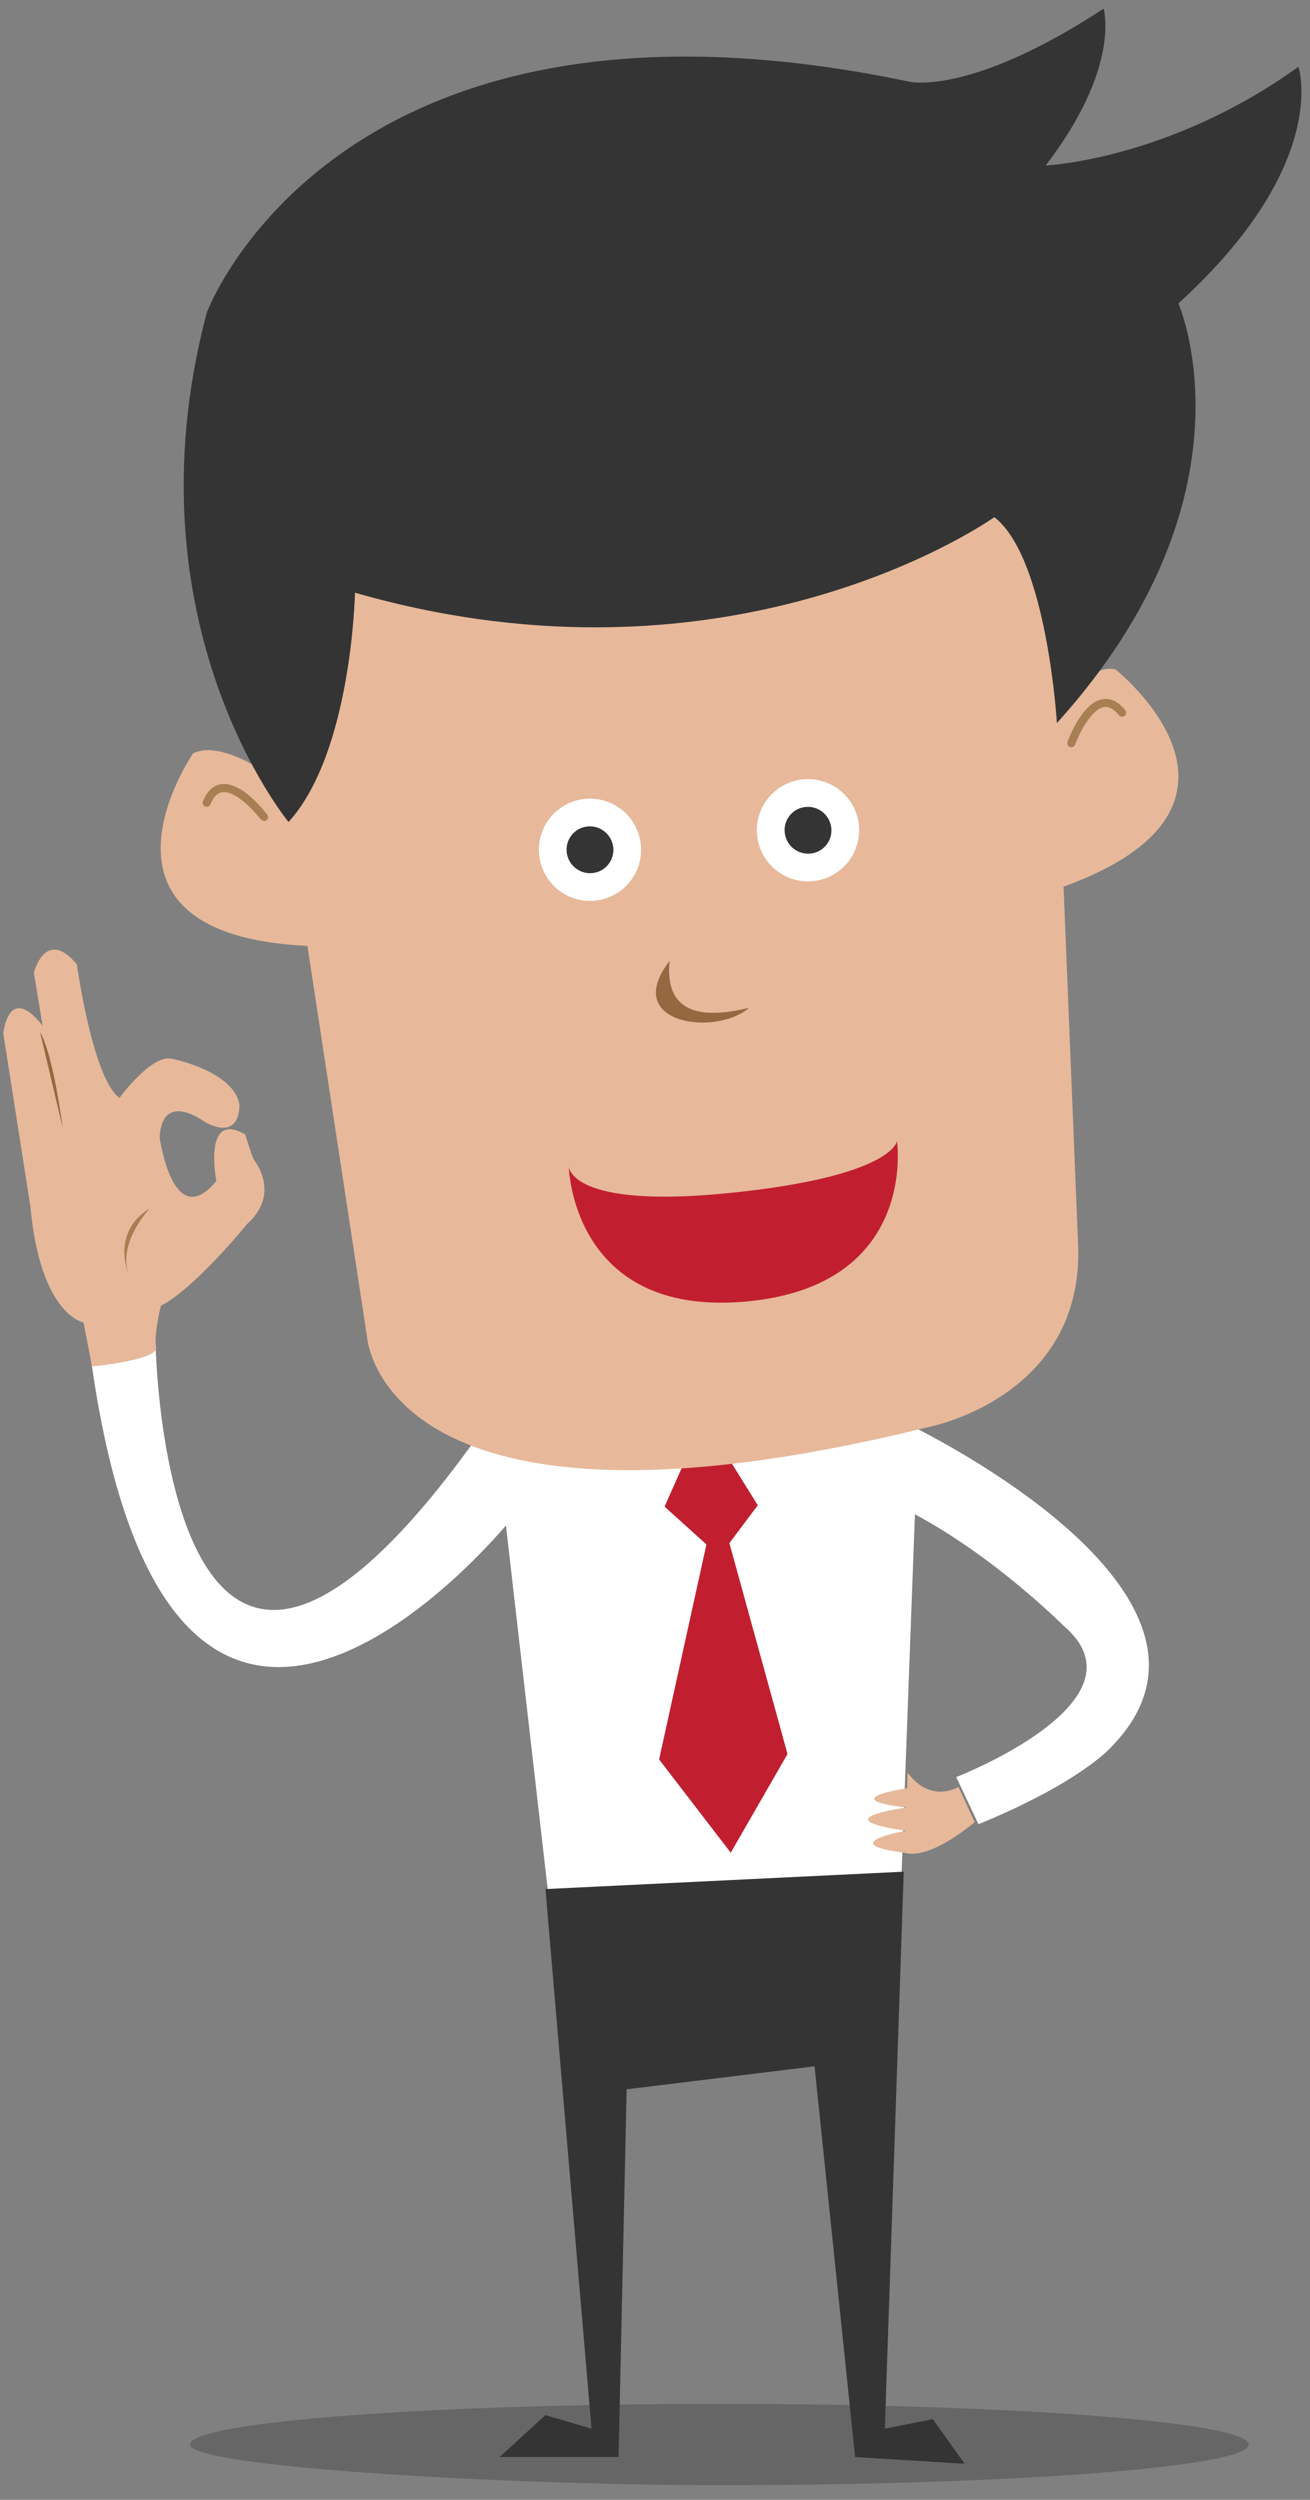 <svg xmlns="http://www.w3.org/2000/svg" xml:space="preserve" style="fill-rule:evenodd;clip-rule:evenodd;stroke-linejoin:round;stroke-miterlimit:2" viewBox="0 0 76 145"><rect x="0" y="0" width="76" height="145" fill="#808080" stroke="none"/><g id="mann-in-anzug"><path d="M41.736 144.149c16.963 0 30.714-1.056 30.714-2.359s-13.751-2.359-30.714-2.359c-16.962 0-30.713 1.056-30.713 2.359s18.226 2.359 30.713 2.359" style="fill-opacity:.2;fill-rule:nonzero"/><path d="m53.234 82.886.06-1.928L28.938 82.2l-.067-.552C9.523 110.122 9.02 77.826 9.02 77.826l-3.796.625c4.263 31.848 21.64 12.931 24.129 10.032l2.594 22.588h20.268l.865-23.234c4.659 2.485 8.61 6.45 8.61 6.45 5.183 4.374-6.213 8.789-6.213 8.789l1.288 2.735c6.009-2.468 7.718-4.496 7.718-4.496 7.785-7.966-7.626-16.567-11.249-18.429Z" style="fill:#fff;fill-rule:nonzero"/><path d="m31.645 109.573 2.672 31.296-2.672-.785-2.66 2.432h6.901l.47-21.329 10.9-1.334 2.353 22.663 6.352.391-1.84-2.588-2.787.55 1.097-32.306-20.786 1.01Z" style="fill:#343434;fill-rule:nonzero"/><path d="m5.341 79.259-.496-2.552s-2.5-.413-3.078-6.7L.19 59.937s.294-2.96 2.281-.443l-.507-3.075s.675-2.657 2.495-.485c0 0 .918 6.65 2.475 7.745 0 0 1.866-2.567 3.055-2.261 0 0 3.521.688 3.897 2.617 0 0 .156 2.186-2.001 1.047 0 0-2.464-1.886-2.624.886 0 0 .768 5.604 3.289 2.533 0 0-.806-4.145 1.681-2.693 0 0 .315 1.068.499 1.463 0 0 1.615 1.943-.403 3.734 0 0-2.99 3.7-4.993 4.735 0 0-.423 1.696-.281 2.421.141.725-3.712 1.098-3.712 1.098Z" style="fill:#e7b99a;fill-rule:nonzero"/><path d="m2.319 59.848 1.315 5.557s-.527-4.212-1.315-5.557Z" style="fill:#966842"/><path d="M8.696 70.089s-1.84 1.904-1.254 3.769c0 0-1.022-2.387 1.254-3.769Z" style="fill:#a77f53;fill-rule:nonzero"/><path d="m39.807 84.566-1.251 2.823 2.427 2.195-2.745 12.469 4.156 5.41 3.294-5.724-3.372-12.233 1.647-2.196-2-3.215-2.156.471Z" style="fill:#c11f2f;fill-rule:nonzero"/><path d="M55.605 103.648s-1.589 1.004-2.951-.832l-.023.904s-4.283.636-.028 1.121c0 0-5.012.646-.033 1.348 0 0-4.298.746-.032 1.287 0 0 1.185.522 4.013-1.785l-.946-2.043Zm4.08-60.789s2.803-4.432 5.019-4.04c0 0 10.298 8.147-3.65 12.839l-1.369-8.799Zm-42.5 3.219s-3.989-3.402-5.99-2.373c0 0-7.424 10.831 7.287 11.184l-1.297-8.811Z" style="fill:#e7b99a;fill-rule:nonzero"/><path d="m15.318 47.631-.188-.094c-.358-.474-1.449-1.684-2.224-1.586-.29.036-.518.266-.697.699a.235.235 0 1 1-.435-.179c.246-.596.607-.928 1.074-.987 1.18-.15 2.51 1.573 2.658 1.77a.236.236 0 0 1-.047.33l-.141.047Zm46.837-4.293-.081-.014a.236.236 0 0 1-.139-.302c.084-.232.859-2.267 2.029-2.465.464-.08.906.133 1.314.633a.235.235 0 0 1-.364.298c-.298-.364-.582-.516-.871-.468-.765.13-1.462 1.605-1.666 2.163a.235.235 0 0 1-.222.155Z" style="fill:#a77f53;fill-rule:nonzero"/><path d="m60.822 29.753-46.266 3.606L21.3 77.586s.558 7.688 15.193 7.688c4.409 0 10.094-.697 17.428-2.513 0 0 8.593-1.658 8.635-10v-.119a16.971 16.971 0 0 0-.008-.388l-1.726-42.501Z" style="fill:#e7b99a;fill-rule:nonzero"/><path d="M38.846 55.742c-.25 2.56 1.188 3.556 4.617 2.711-1.951 1.695-7.446.93-4.617-2.711Z" style="fill:#966842"/><path d="M32.997 67.645s.161 8.739 10.229 7.853c10.068-.886 8.812-9.328 8.812-9.308 0 0-.227 2.032-9.634 2.999-9.407.967-9.407-1.544-9.407-1.544Z" style="fill:#c11f2f;fill-rule:nonzero"/><path d="M16.74 47.678s-9.509-11.496-4.749-29.531c0 0 7.506-20.388 40.754-13.41 0 0 3.504.863 11.28-4.234 0 0 1.032 3.372-3.36 9.096 0 0 7.137-.314 14.665-5.724 0 0 1.91 5.646-6.965 13.723 0 0 4.896 11.122-7.048 24.341 0 0-.572-9.581-3.631-11.943 0 0-14.978 10.734-37.091 4.383 0 0-.182 9.268-3.855 13.299Z" style="fill:#343434;fill-rule:nonzero"/><path d="M37.188 49.445a2.964 2.964 0 1 1-5.92-.31 2.964 2.964 0 0 1 5.92.31Z" style="fill:#fff;fill-rule:nonzero"/><clipPath id="_clip1"><path d="M37.188 49.445a2.964 2.964 0 1 1-5.92-.31 2.964 2.964 0 0 1 5.92.31Z" clip-rule="nonzero"/></clipPath><g clip-path="url(#_clip1)"><path d="M35.582 49.196a1.349 1.349 0 0 1-1.253 1.448 1.366 1.366 0 0 1-1.455-1.261 1.349 1.349 0 0 1 1.253-1.448 1.367 1.367 0 0 1 1.455 1.261Z" style="fill:#343434;fill-rule:nonzero"/></g><path d="M49.837 48.313a2.965 2.965 0 1 1-5.922-.31 2.965 2.965 0 0 1 5.922.31Z" style="fill:#fff;fill-rule:nonzero"/><clipPath id="_clip2"><path d="M49.837 48.313a2.965 2.965 0 1 1-5.922-.31 2.965 2.965 0 0 1 5.922.31Z" clip-rule="nonzero"/></clipPath><g clip-path="url(#_clip2)"><path d="M48.231 48.065a1.349 1.349 0 0 1-1.253 1.448 1.367 1.367 0 0 1-1.455-1.262 1.347 1.347 0 0 1 1.253-1.447 1.367 1.367 0 0 1 1.455 1.261Z" style="fill:#343434;fill-rule:nonzero"/></g></g></svg>